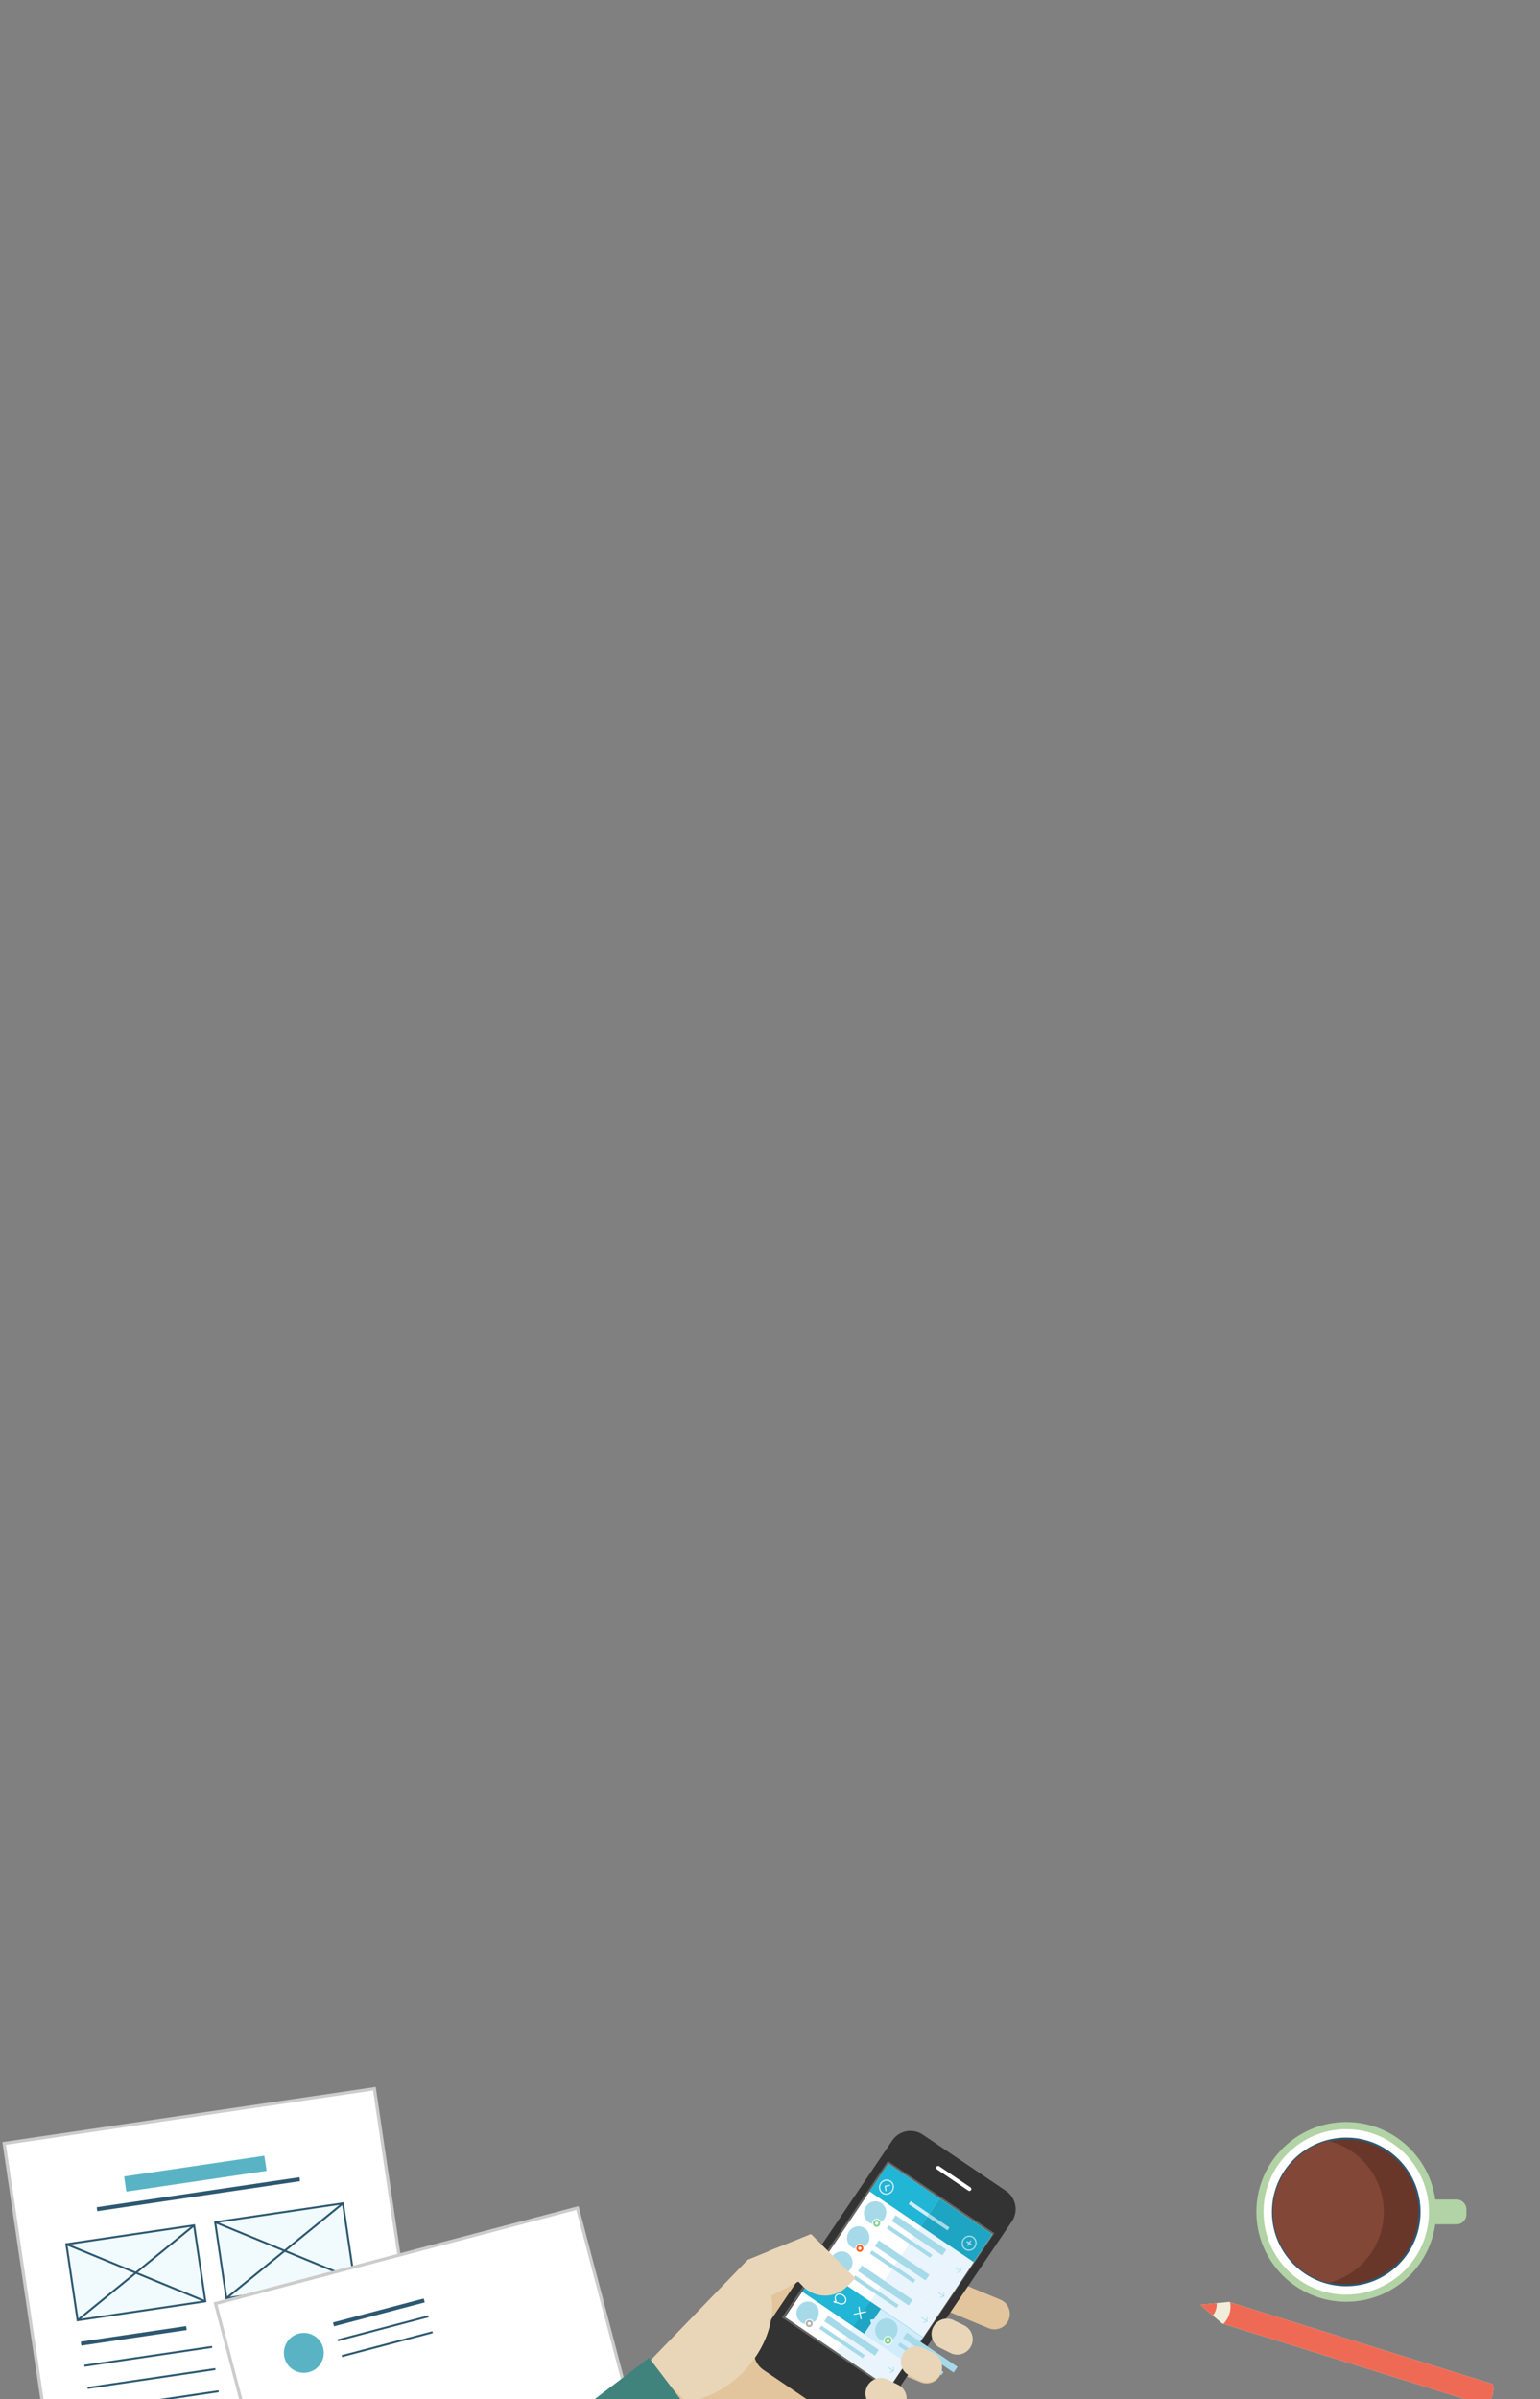 <?xml version="1.0" encoding="utf-8"?>
<svg id="svg3336" width="538.163" height="838.27" viewBox="0 0 538.163 838.27" xmlns="http://www.w3.org/2000/svg">
  <rect x="0" y="0" width="538.163" height="838.27" fill="#808080" stroke="none"/>
  <g transform="matrix(1.25, 0, 0, -1.25, -374, 1106.27)" id="g3344">
    <g transform="translate(300.361,285.868)" id="g3346">
      <path id="path3348" style="fill:#ffffff;fill-opacity:1;fill-rule:nonzero;stroke:none" d="m 0,0 17.034,-115.251 105.769,0 L 103.505,15.301 0,0 Z"/>
    </g>
    <g transform="translate(300.296,286.305)" id="g3350">
      <path id="path3352" style="fill:#cccccc;fill-opacity:1;fill-rule:nonzero;stroke:none" d="m 0,0 -0.437,-0.065 17.089,-115.624 0.893,0 -16.978,114.88 102.631,15.17 19.222,-130.05 0.895,0 -19.307,130.617 -0.065,0.438 L 0,0 Z"/>
    </g>
    <g transform="translate(373.098,282.422)" id="g3354">
      <path id="path3356" style="fill:#59b3c5;fill-opacity:1;fill-rule:nonzero;stroke:none" d="m 0,0 -39.205,-5.795 0.627,-4.232 L 0.626,-4.233 0,0 Z"/>
    </g>
    <g transform="translate(326.395,266.931)" id="g3358">
      <path id="path3360" style="fill:#2c5871;fill-opacity:1;fill-rule:nonzero;stroke:none" d="M 0,0 -0.164,1.104 56.522,9.482 56.686,8.379 0,0 Z"/>
    </g>
    <g transform="translate(329.702,176.894)" id="g3362">
      <path id="path3364" style="fill:#2c5871;fill-opacity:1;fill-rule:nonzero;stroke:none" d="M 0,0 -0.164,1.104 29.285,5.457 29.449,4.354 0,0 Z"/>
    </g>
    <g transform="translate(330.494,171.526)" id="g3366">
      <path id="path3368" style="fill:#2c5871;fill-opacity:1;fill-rule:nonzero;stroke:none" d="M 0,0 0.082,-0.553 35.789,4.724 35.707,5.277 0,0 Z"/>
    </g>
    <g transform="translate(371.299,183.041)" id="g3370">
      <path id="path3372" style="fill:#2c5871;fill-opacity:1;fill-rule:nonzero;stroke:none" d="M 0,0 -0.164,1.104 29.284,5.457 29.448,4.354 0,0 Z"/>
    </g>
    <g transform="translate(372.174,177.12)" id="g3374">
      <path id="path3376" style="fill:#2c5871;fill-opacity:1;fill-rule:nonzero;stroke:none" d="M 0,0 -0.082,0.553 35.624,5.83 35.706,5.277 0,0 Z"/>
    </g>
    <g transform="translate(373.008,171.477)" id="g3378">
      <path id="path3380" style="fill:#2c5871;fill-opacity:1;fill-rule:nonzero;stroke:none" d="M 0,0 0.082,-0.553 35.789,4.723 35.708,5.276 0,0 Z"/>
    </g>
    <g transform="translate(361.219,210.514)" id="g3382">
      <path id="path3384" style="fill:#f1fafc;fill-opacity:1;fill-rule:nonzero;stroke:none" d="m 0,0 -35.706,-5.277 3.142,-21.25 35.705,5.276 L 0,0 Z"/>
    </g>
    <g transform="translate(325.83,205.001)" id="g3386">
      <path id="path3388" style="fill:#2c5871;fill-opacity:1;fill-rule:nonzero;stroke:none" d="M 0,0 3.06,-20.698 38.213,-15.503 35.153,5.196 0,0 Z M 2.589,-21.331 -0.635,0.471 35.624,5.829 38.846,-15.974 38.57,-16.015 2.589,-21.331 Z"/>
    </g>
    <g transform="translate(364.253,189.005)" id="g3390">
      <path id="path3392" style="fill:#2c5871;fill-opacity:1;fill-rule:nonzero;stroke:none" d="m 0,0 -38.847,15.974 0.213,0.515 L 0.213,0.516 0,0 Z"/>
    </g>
    <g transform="translate(361.219,210.514)" id="g3394">
      <path id="path3396" style="fill:#f1fafc;fill-opacity:1;fill-rule:nonzero;stroke:none" d="M 0,0 -32.564,-26.527 0,0 Z"/>
    </g>
    <g transform="translate(328.83,183.769)" id="g3398">
      <path id="path3400" style="fill:#2c5871;fill-opacity:1;fill-rule:nonzero;stroke:none" d="M 0,0 -0.352,0.434 32.213,26.961 32.565,26.527 0,0 Z"/>
    </g>
    <g transform="translate(402.815,216.663)" id="g3402">
      <path id="path3404" style="fill:#f1fafc;fill-opacity:1;fill-rule:nonzero;stroke:none" d="M 0,0 -35.706,-5.278 -32.565,-26.53 3.141,-21.252 0,0 Z"/>
    </g>
    <g transform="translate(367.426,211.149)" id="g3406">
      <path id="path3408" style="fill:#2c5871;fill-opacity:1;fill-rule:nonzero;stroke:none" d="m 0,0 3.06,-20.7 35.154,5.197 -3.06,20.7 L 0,0 Z m 2.589,-21.334 -3.222,21.805 0.276,0.041 35.982,5.318 3.222,-21.804 -0.276,-0.041 -35.982,-5.319 z"/>
    </g>
    <g transform="translate(405.85,195.153)" id="g3410">
      <path id="path3412" style="fill:#2c5871;fill-opacity:1;fill-rule:nonzero;stroke:none" d="m 0,0 -38.847,15.974 0.213,0.515 L 0.213,0.516 0,0 Z"/>
    </g>
    <g transform="translate(402.815,216.663)" id="g3414">
      <path id="path3416" style="fill:#f1fafc;fill-opacity:1;fill-rule:nonzero;stroke:none" d="M 0,0 -32.565,-26.53 0,0 Z"/>
    </g>
    <g transform="translate(370.426,189.916)" id="g3418">
      <path id="path3420" style="fill:#2c5871;fill-opacity:1;fill-rule:nonzero;stroke:none" d="M 0,0 -0.352,0.434 32.213,26.964 32.566,26.53 0,0 Z"/>
    </g>
    <g transform="translate(321.95,229.348)" id="g3422">
      <path id="path3424" style="fill:#2c5871;fill-opacity:1;fill-rule:nonzero;stroke:none" d="M 0,0 -0.164,1.104 29.284,5.457 29.448,4.354 0,0 Z"/>
    </g>
    <g transform="translate(322.824,223.428)" id="g3426">
      <path id="path3428" style="fill:#2c5871;fill-opacity:1;fill-rule:nonzero;stroke:none" d="M 0,0 -0.082,0.553 35.625,5.83 35.707,5.277 0,0 Z"/>
    </g>
    <g transform="translate(323.741,217.231)" id="g3430">
      <path id="path3432" style="fill:#2c5871;fill-opacity:1;fill-rule:nonzero;stroke:none" d="M 0,0 -0.082,0.553 35.624,5.829 35.706,5.276 0,0 Z"/>
    </g>
    <g transform="translate(324.655,211.033)" id="g3434">
      <path id="path3436" style="fill:#2c5871;fill-opacity:1;fill-rule:nonzero;stroke:none" d="M 0,0 -0.082,0.553 35.626,5.83 35.708,5.277 0,0 Z"/>
    </g>
    <g transform="translate(363.547,235.496)" id="g3438">
      <path id="path3440" style="fill:#2c5871;fill-opacity:1;fill-rule:nonzero;stroke:none" d="M 0,0 -0.164,1.104 29.283,5.457 29.447,4.354 0,0 Z"/>
    </g>
    <g transform="translate(364.421,229.576)" id="g3442">
      <path id="path3444" style="fill:#2c5871;fill-opacity:1;fill-rule:nonzero;stroke:none" d="M 0,0 -0.082,0.553 35.623,5.83 35.705,5.277 0,0 Z"/>
    </g>
    <g transform="translate(365.338,223.379)" id="g3446">
      <path id="path3448" style="fill:#2c5871;fill-opacity:1;fill-rule:nonzero;stroke:none" d="M 0,0 -0.082,0.553 35.624,5.83 35.706,5.277 0,0 Z"/>
    </g>
    <g transform="translate(366.254,217.182)" id="g3450">
      <path id="path3452" style="fill:#2c5871;fill-opacity:1;fill-rule:nonzero;stroke:none" d="M 0,0 -0.082,0.553 35.623,5.829 35.705,5.276 0,0 Z"/>
    </g>
    <g transform="translate(353.465,262.97)" id="g3454">
      <path id="path3456" style="fill:#f1fafc;fill-opacity:1;fill-rule:nonzero;stroke:none" d="m 0,0 -35.707,-5.278 3.142,-21.251 35.707,5.276 L 0,0 Z"/>
    </g>
    <g transform="translate(318.075,257.456)" id="g3458">
      <path id="path3460" style="fill:#2c5871;fill-opacity:1;fill-rule:nonzero;stroke:none" d="M 0,0 3.061,-20.699 38.215,-15.504 35.154,5.197 0,0 Z M 2.59,-21.332 -0.635,0.471 35.625,5.83 38.848,-15.975 38.572,-16.016 2.59,-21.332 Z"/>
    </g>
    <g transform="translate(356.5,241.459)" id="g3462">
      <path id="path3464" style="fill:#2c5871;fill-opacity:1;fill-rule:nonzero;stroke:none" d="M 0,0 -38.849,15.975 -38.636,16.49 0.213,0.516 0,0 Z"/>
    </g>
    <g transform="translate(353.465,262.97)" id="g3466">
      <path id="path3468" style="fill:#f1fafc;fill-opacity:1;fill-rule:nonzero;stroke:none" d="M 0,0 -32.565,-26.529 0,0 Z"/>
    </g>
    <g transform="translate(321.076,236.224)" id="g3470">
      <path id="path3472" style="fill:#2c5871;fill-opacity:1;fill-rule:nonzero;stroke:none" d="M 0,0 -0.352,0.434 32.213,26.963 32.564,26.529 0,0 Z"/>
    </g>
    <g transform="translate(395.062,269.118)" id="g3474">
      <path id="path3476" style="fill:#f1fafc;fill-opacity:1;fill-rule:nonzero;stroke:none" d="M 0,0 -35.706,-5.276 -32.564,-26.53 3.142,-21.253 0,0 Z"/>
    </g>
    <g transform="translate(359.672,263.606)" id="g3478">
      <path id="path3480" style="fill:#2c5871;fill-opacity:1;fill-rule:nonzero;stroke:none" d="M 0,0 3.061,-20.702 38.215,-15.506 35.154,5.195 0,0 Z m 2.59,-21.335 -3.223,21.806 0.276,0.041 35.982,5.316 3.223,-21.805 -0.276,-0.041 -35.982,-5.317 z"/>
    </g>
    <g transform="translate(398.097,247.607)" id="g3482">
      <path id="path3484" style="fill:#2c5871;fill-opacity:1;fill-rule:nonzero;stroke:none" d="m 0,0 -38.848,15.977 0.213,0.515 L 0.213,0.516 0,0 Z"/>
    </g>
    <g transform="translate(395.062,269.118)" id="g3486">
      <path id="path3488" style="fill:#f1fafc;fill-opacity:1;fill-rule:nonzero;stroke:none" d="M 0,0 -32.564,-26.53 0,0 Z"/>
    </g>
    <g transform="translate(362.674,242.371)" id="g3490">
      <path id="path3492" style="fill:#2c5871;fill-opacity:1;fill-rule:nonzero;stroke:none" d="M 0,0 -0.353,0.434 32.211,26.964 32.564,26.53 0,0 Z"/>
    </g>
    <g id="g3610">
      <g id="g3670" transform="translate(709.159,265.998)">
        <path d="m 0,0 c 0,-1.516 -1.229,-2.744 -2.744,-2.744 l -6.449,0 c -1.516,0 -2.745,1.228 -2.745,2.744 l 0,1.443 c 0,1.516 1.229,2.744 2.745,2.744 l 6.449,0 C -1.229,4.187 0,2.959 0,1.443 L 0,0 Z" style="fill:#b2d3a5;fill-opacity:1;fill-rule:nonzero;stroke:none" id="path3672"/>
      </g>
      <g id="g3674" transform="translate(700.687,266.72)">
        <path d="M 0,0 C 0,-13.876 -11.249,-25.125 -25.125,-25.125 -39,-25.125 -50.25,-13.876 -50.25,0 -50.25,13.876 -39,25.126 -25.125,25.126 -11.249,25.126 0,13.876 0,0" style="fill:#b2d3a5;fill-opacity:1;fill-rule:nonzero;stroke:none" id="path3676"/>
      </g>
      <g id="g3678" transform="translate(698.687,266.72)">
        <path d="m 0,0 c 0,-12.771 -10.354,-23.125 -23.125,-23.125 -12.771,0 -23.125,10.354 -23.125,23.125 0,12.772 10.354,23.126 23.125,23.126 C -10.354,23.126 0,12.772 0,0" style="fill:#ffffff;fill-opacity:1;fill-rule:nonzero;stroke:none" id="path3680"/>
      </g>
      <g id="g3682" transform="translate(696.067,266.72)">
        <path d="m 0,0 c 0,-11.323 -9.181,-20.505 -20.505,-20.505 -11.324,0 -20.505,9.182 -20.505,20.505 0,11.324 9.181,20.505 20.505,20.505 C -9.181,20.505 0,11.324 0,0" style="fill:#683729;fill-opacity:1;fill-rule:nonzero;stroke:none" id="path3684"/>
      </g>
      <g id="g3686" transform="translate(675.562,286.945)">
        <path d="m 0,0 c -11.152,0 -20.226,-9.073 -20.226,-20.226 0,-11.152 9.074,-20.225 20.226,-20.225 11.152,0 20.226,9.073 20.226,20.225 C 20.226,-9.073 11.152,0 0,0 m 0,-41.01 c -11.46,0 -20.784,9.324 -20.784,20.784 0,11.46 9.324,20.785 20.784,20.785 11.46,0 20.784,-9.325 20.784,-20.785 C 20.784,-31.686 11.46,-41.01 0,-41.01" style="fill:#2c5871;fill-opacity:1;fill-rule:nonzero;stroke:none" id="path3688"/>
      </g>
      <g id="g3690" transform="translate(670.556,286.584)">
        <path d="m 0,0 c -8.898,-2.238 -15.499,-10.271 -15.499,-19.864 0,-9.593 6.601,-17.626 15.499,-19.865 8.9,2.239 15.498,10.272 15.498,19.865 C 15.498,-10.271 8.9,-2.238 0,0" style="fill:#824737;fill-opacity:1;fill-rule:nonzero;stroke:none" id="path3692"/>
      </g>
      <g id="g3834" transform="translate(498.381,124.718)">
        <path d="M 0,0 -101.168,-26.696 -138.924,116.383 -37.756,143.079 0,0 Z" style="fill:#ffffff;fill-opacity:1;fill-rule:nonzero;stroke:none" id="path3836"/>
      </g>
      <g id="g3838" transform="translate(359.997,240.786)">
        <path d="M 0,0 37.53,-142.225 137.844,-115.754 100.313,26.471 0,0 Z m 36.901,-143.305 -0.112,0.428 -37.869,143.506 0.428,0.112 101.594,26.81 0.113,-0.428 37.869,-143.506 -0.428,-0.112 -101.595,-26.81 z" style="fill:#cccccc;fill-opacity:1;fill-rule:nonzero;stroke:none" id="path3840"/>
      </g>
      <g id="g3842" transform="translate(392.573,234.735)">
        <path d="M 0,0 -0.285,1.08 25.079,7.774 25.364,6.694 0,0 Z" style="fill:#2c5871;fill-opacity:1;fill-rule:nonzero;stroke:none" id="path3844"/>
      </g>
      <g id="g3846" transform="translate(393.673,230.567)">
        <path d="M 0,0 -0.143,0.539 25.223,7.232 25.365,6.693 0,0 Z" style="fill:#2c5871;fill-opacity:1;fill-rule:nonzero;stroke:none" id="path3848"/>
      </g>
      <g id="g3850" transform="translate(394.844,226.13)">
        <path d="M 0,0 -0.143,0.539 25.223,7.232 25.365,6.693 0,0 Z" style="fill:#2c5871;fill-opacity:1;fill-rule:nonzero;stroke:none" id="path3852"/>
      </g>
      <g id="g3854" transform="translate(385.434,193.978)">
        <path d="M 0,0 -0.285,1.08 35.334,10.479 35.619,9.398 0,0 Z" style="fill:#2c5871;fill-opacity:1;fill-rule:nonzero;stroke:none" id="path3856"/>
      </g>
      <g id="g3858" transform="translate(386.96,188.191)">
        <path d="M 0,0 -0.143,0.539 75.414,20.477 75.557,19.937 0,0 Z" style="fill:#2c5871;fill-opacity:1;fill-rule:nonzero;stroke:none" id="path3860"/>
      </g>
      <g id="g3862" transform="translate(388.559,182.134)">
        <path d="M 0,0 -0.143,0.539 75.414,20.477 75.557,19.938 0,0 Z" style="fill:#2c5871;fill-opacity:1;fill-rule:nonzero;stroke:none" id="path3864"/>
      </g>
      <g id="g3866" transform="translate(390.157,176.077)">
        <path d="M 0,0 -0.143,0.539 75.414,20.477 75.557,19.937 0,0 Z" style="fill:#2c5871;fill-opacity:1;fill-rule:nonzero;stroke:none" id="path3868"/>
      </g>
      <g id="g3870" transform="translate(391.755,170.019)">
        <path d="M 0,0 -0.142,0.539 75.414,20.477 75.557,19.937 0,0 Z" style="fill:#2c5871;fill-opacity:1;fill-rule:nonzero;stroke:none" id="path3872"/>
      </g>
      <g id="g3874" transform="translate(393.354,163.963)">
        <path d="M 0,0 -0.143,0.539 75.414,20.477 75.557,19.938 0,0 Z" style="fill:#2c5871;fill-opacity:1;fill-rule:nonzero;stroke:none" id="path3876"/>
      </g>
      <g id="g3878" transform="translate(394.952,157.905)">
        <path d="M 0,0 -0.143,0.539 75.414,20.477 75.557,19.938 0,0 Z" style="fill:#2c5871;fill-opacity:1;fill-rule:nonzero;stroke:none" id="path3880"/>
      </g>
      <g id="g3882" transform="translate(396.551,151.849)">
        <path d="M 0,0 -0.143,0.539 75.413,20.477 75.556,19.937 0,0 Z" style="fill:#2c5871;fill-opacity:1;fill-rule:nonzero;stroke:none" id="path3884"/>
      </g>
      <g id="g3886" transform="translate(389.537,228.739)">
        <path d="m 0,0 c 0.787,-2.98 -0.992,-6.034 -3.972,-6.82 -2.981,-0.787 -6.035,0.992 -6.821,3.971 -0.787,2.981 0.992,6.035 3.973,6.823 C -3.84,4.76 -0.786,2.98 0,0" style="fill:#59b3c5;fill-opacity:1;fill-rule:nonzero;stroke:none" id="path3888"/>
      </g>
      <g id="g5070" transform="translate(716.614,218.552)">
        <path d="m 0,0 c 0.187,-1.098 0.106,-2.208 -0.216,-3.241 -0.321,-1.032 -0.885,-1.992 -1.662,-2.79 -3.794,1.182 -73.865,23.01 -73.865,23.01 l -6.168,5.227 8.047,0.802 C -73.864,23.008 -3.793,1.182 0,0" style="fill:#f0edda;fill-opacity:1;fill-rule:nonzero;stroke:none" id="path5072"/>
      </g>
      <g id="g5074" transform="translate(642.749,241.56)">
        <path d="m 0,0 c 0.147,-0.046 0.277,-0.085 0.36,-0.111 0.188,-1.098 0.108,-2.207 -0.216,-3.242 -0.321,-1.032 -0.885,-1.992 -1.662,-2.79 5.316,-1.654 69.867,-21.763 73.505,-22.896 0.778,0.798 1.341,1.758 1.662,2.79 0.323,1.033 0.403,2.144 0.216,3.241 C 70.072,-21.826 0.001,0 0.001,0 L 0,0 Z" style="fill:#ef6a54;fill-opacity:1;fill-rule:nonzero;stroke:none" id="path5076"/>
      </g>
      <g id="g5078" transform="translate(639.249,241.266)">
        <path d="M 0,0 C 0.218,-1.273 -0.191,-2.58 -1.093,-3.507 L 0,0 Z" style="fill:#f0edda;fill-opacity:1;fill-rule:nonzero;stroke:none" id="path5080"/>
      </g>
      <g id="g5082" transform="translate(638.264,237.739)">
        <path d="m 0,0 c 0.681,0.88 1.089,1.944 1.089,3.098 0,0.131 -0.032,0.252 -0.042,0.379 L -3.56,3.018 0,0 Z" style="fill:#ef6a54;fill-opacity:1;fill-rule:nonzero;stroke:none" id="path5084"/>
      </g>
      <g id="g5118" transform="translate(526.633,247.526)">
        <path d="m 0,0 -19.361,-0.32 c -6.58,-0.111 -11.826,-5.535 -11.716,-12.113 l 0.009,-0.5 -17.76,-18.363 23.017,-22.265 9.762,10.097 16.766,0.276 c 6.58,0.108 11.827,5.533 11.716,12.112 l -0.322,19.362 C 12,-5.137 6.576,0.11 0,0" style="fill:#e2c59c;fill-opacity:1;fill-rule:nonzero;stroke:none" id="path5120"/>
      </g>
      <g id="g5122" transform="translate(552.385,211.724)">
        <path d="M 0,0 C -0.916,-2.197 -3.438,-3.24 -5.636,-2.33 L -34.961,9.83 c -2.198,0.912 -3.245,3.436 -2.333,5.635 0.913,2.197 3.437,3.243 5.636,2.33 L -2.334,5.635 C -0.134,4.723 0.91,2.201 0,0" style="fill:#e2c59c;fill-opacity:1;fill-rule:nonzero;stroke:none" id="path5124"/>
      </g>
      <g id="g5126" transform="translate(562.226,221.415)">
        <path d="M 0,0 C -0.911,-2.199 -3.434,-3.244 -5.634,-2.332 L -34.96,9.829 c -2.197,0.909 -3.241,3.437 -2.332,5.634 0.912,2.2 3.437,3.245 5.635,2.332 L -2.333,5.634 C -0.133,4.723 0.911,2.198 0,0" style="fill:#e2c59c;fill-opacity:1;fill-rule:nonzero;stroke:none" id="path5128"/>
      </g>
      <g id="g5130" transform="translate(581.193,236.556)">
        <path d="M 0,0 C -0.909,-2.197 -3.435,-3.243 -5.633,-2.33 L -34.959,9.83 c -2.198,0.91 -3.244,3.438 -2.33,5.634 0.91,2.201 3.435,3.245 5.635,2.332 L -2.33,5.636 C -0.131,4.725 0.913,2.2 0,0" style="fill:#e2c59c;fill-opacity:1;fill-rule:nonzero;stroke:none" id="path5132"/>
      </g>
      <g id="g5134" transform="translate(580.428,272.596)">
        <path d="m 0,0 -23.245,15.723 c -2.813,1.904 -6.643,1.165 -8.544,-1.646 l -37.617,-55.605 c -1.904,-2.814 -1.163,-6.641 1.649,-8.545 l 23.244,-15.725 c 2.813,-1.904 6.639,-1.163 8.542,1.652 L 1.647,-8.542 C 3.548,-5.731 2.812,-1.906 0,0" style="fill:#333333;fill-opacity:1;fill-rule:nonzero;stroke:none" id="path5136"/>
      </g>
      <g id="g5138" transform="translate(561.759,279.49)">
        <path d="M 0,0 8.764,-5.927 C 9.01,-6.095 9.076,-6.433 8.91,-6.678 8.741,-6.927 8.403,-6.99 8.159,-6.825 l -8.764,5.929 c -0.245,0.166 -0.308,0.5 -0.139,0.749 C -0.578,0.098 -0.243,0.165 0,0" style="fill:#ffffff;fill-opacity:1;fill-rule:nonzero;stroke:none" id="path5140"/>
      </g>
      <g id="g5142" transform="translate(547.414,280.932)">
        <path d="m 0,0 -0.28,-0.414 -29.028,-42.907 -0.28,-0.414 0.414,-0.281 28.963,-19.593 0.414,-0.281 0.28,0.414 29.029,42.907 0.28,0.414 -0.414,0.28 L 0.414,-0.28 0,0 Z M 0.134,-0.694 29.098,-20.289 0.069,-63.195 -28.893,-43.602 0.134,-0.694 Z" style="fill:#666666;fill-opacity:1;fill-rule:nonzero;stroke:none" id="path5144"/>
      </g>
      <g id="g5146" transform="translate(547.768,217.594)">
        <path d="M 0,0 -29.046,19.706 -0.21,62.58 28.833,42.873 0,0 Z" style="fill:#84d393;fill-opacity:1;fill-rule:nonzero;stroke:none" id="path5148"/>
      </g>
      <g id="g5150" transform="translate(547.768,217.594)">
        <path d="M 0,0 -29.046,19.706 -0.21,62.58 28.833,42.873 0,0 Z" style="fill:#ffffff;fill-opacity:1;fill-rule:nonzero;stroke:none" id="path5152"/>
      </g>
      <g id="g5154" transform="translate(571.385,252.711)">
        <path d="m 0,0 -29.044,19.706 5.217,7.757 L 5.216,7.756 0,0 Z" style="fill:#b1d9a8;fill-opacity:1;fill-rule:nonzero;stroke:none" id="path5156"/>
      </g>
      <g id="g5158" transform="translate(571.385,252.711)">
        <path d="m 0,0 -29.044,19.706 5.217,7.757 L 5.216,7.756 0,0 Z" style="fill:#21b5d6;fill-opacity:1;fill-rule:nonzero;stroke:none" id="path5160"/>
      </g>
      <g id="g5162" transform="translate(564.08,261.547)">
        <path d="M 0,0 -10.85,7.362 -10.298,8.188 0.555,0.824 0,0 Z" style="fill:#d1ecfb;fill-opacity:1;fill-rule:nonzero;stroke:none" id="path5164"/>
      </g>
      <g id="g5166" transform="translate(576.601,260.467)">
        <path d="M 0,0 -14.729,9.993 -43.563,-32.88 -28.833,-42.873 0,0 Z" style="fill:#e9f4fc;fill-opacity:1;fill-rule:nonzero;stroke:none" id="path5168"/>
      </g>
      <g id="g5170" transform="translate(566.67,245.698)">
        <path d="m 0,0 -29.046,19.707 4.701,6.991 L 4.702,6.99 0,0 Z" style="fill:#ffffff;fill-opacity:1;fill-rule:nonzero;stroke:none" id="path5172"/>
      </g>
      <g id="g5174" transform="translate(551.941,255.69)">
        <path d="m 0,0 14.729,-9.992 4.703,6.99 L 4.701,6.993 0,0 Z" style="fill:#e9f4fc;fill-opacity:1;fill-rule:nonzero;stroke:none" id="path5176"/>
      </g>
      <g id="g5178" transform="translate(556.655,262.706)">
        <path d="M 0,0 14.729,-9.995 19.945,-2.239 5.217,7.754 0,0 Z" style="fill:#1ea5c3;fill-opacity:1;fill-rule:nonzero;stroke:none" id="path5180"/>
      </g>
      <g id="g5182" transform="translate(558.448,265.368)">
        <path d="M 0,0 5.632,-3.821 6.187,-2.997 0.555,0.826 0,0 Z" style="fill:#a6dae9;fill-opacity:1;fill-rule:nonzero;stroke:none" id="path5184"/>
      </g>
      <g id="g5186" transform="translate(562.661,254.571)">
        <path d="m 0,0 -14.16,9.607 1.078,1.602 L 1.077,1.602 0,0 Z" style="fill:#a6dae9;fill-opacity:1;fill-rule:nonzero;stroke:none" id="path5188"/>
      </g>
      <g id="g5190" transform="translate(559.256,253.859)">
        <path d="M 0,0 -12.149,8.243 -11.562,9.12 0.589,0.875 0,0 Z" style="fill:#a6dae9;fill-opacity:1;fill-rule:nonzero;stroke:none" id="path5192"/>
      </g>
      <g id="g5194" transform="translate(546.408,264.772)">
        <path d="M 0,0 C -0.992,-1.47 -2.942,-1.885 -4.358,-0.926 -5.774,0.035 -6.119,2.01 -5.13,3.48 -4.14,4.954 -2.188,5.37 -0.772,4.408 0.644,3.448 0.987,1.473 0,0" style="fill:#a6dae9;fill-opacity:1;fill-rule:nonzero;stroke:none" id="path5196"/>
      </g>
      <g id="g5198" transform="translate(545.323,262.845)">
        <path d="m 0,0 c -0.396,-0.588 -1.176,-0.755 -1.744,-0.371 -0.567,0.385 -0.701,1.175 -0.307,1.765 0.396,0.585 1.177,0.752 1.742,0.37 C 0.258,1.378 0.395,0.588 0,0" style="fill:#ffffff;fill-opacity:1;fill-rule:nonzero;stroke:none" id="path5200"/>
      </g>
      <g id="g5202" transform="translate(545.103,262.995)">
        <path d="m 0,0 c -0.309,-0.465 -0.922,-0.594 -1.368,-0.292 -0.445,0.304 -0.554,0.921 -0.242,1.386 0.311,0.461 0.923,0.593 1.37,0.29 C 0.204,1.081 0.312,0.462 0,0" style="fill:#84d393;fill-opacity:1;fill-rule:nonzero;stroke:none" id="path5204"/>
      </g>
      <g id="g5206" transform="translate(544.662,263.293)">
        <path d="m 0,0 c -0.14,-0.211 -0.419,-0.271 -0.621,-0.133 -0.204,0.138 -0.251,0.419 -0.111,0.63 0.142,0.208 0.422,0.27 0.623,0.132 C 0.095,0.49 0.143,0.21 0,0" style="fill:#ffffff;fill-opacity:1;fill-rule:nonzero;stroke:none" id="path5208"/>
      </g>
      <g id="g5210" transform="translate(561.952,238.688)">
        <path d="M 0,0 -29.042,19.705 -24.341,26.7 4.705,6.992 0,0 Z" style="fill:#ffffff;fill-opacity:1;fill-rule:nonzero;stroke:none" id="path5212"/>
      </g>
      <g id="g5214" transform="translate(547.224,248.68)">
        <path d="M 0,0 14.729,-9.992 19.434,-3 4.705,6.993 0,0 Z" style="fill:#e9f4fc;fill-opacity:1;fill-rule:nonzero;stroke:none" id="path5216"/>
      </g>
      <g id="g5218" transform="translate(557.947,247.561)">
        <path d="m 0,0 -14.158,9.607 1.076,1.601 L 1.075,1.601 0,0 Z" style="fill:#a6dae9;fill-opacity:1;fill-rule:nonzero;stroke:none" id="path5220"/>
      </g>
      <g id="g5222" transform="translate(554.54,246.849)">
        <path d="M 0,0 -12.148,8.242 -11.559,9.118 0.589,0.877 0,0 Z" style="fill:#a6dae9;fill-opacity:1;fill-rule:nonzero;stroke:none" id="path5224"/>
      </g>
      <g id="g5226" transform="translate(541.692,257.763)">
        <path d="m 0,0 c -0.991,-1.473 -2.941,-1.889 -4.359,-0.926 -1.414,0.959 -1.76,2.934 -0.768,4.405 0.99,1.474 2.94,1.888 4.355,0.927 C 0.645,3.445 0.99,1.473 0,0" style="fill:#a6dae9;fill-opacity:1;fill-rule:nonzero;stroke:none" id="path5228"/>
      </g>
      <g id="g5230" transform="translate(540.608,255.835)">
        <path d="M 0,0 C -0.395,-0.59 -1.178,-0.755 -1.743,-0.371 -2.309,0.014 -2.448,0.803 -2.05,1.392 -1.656,1.98 -0.874,2.147 -0.308,1.764 0.26,1.378 0.397,0.588 0,0" style="fill:#ffffff;fill-opacity:1;fill-rule:nonzero;stroke:none" id="path5232"/>
      </g>
      <g id="g5234" transform="translate(540.39,255.983)">
        <path d="m 0,0 c -0.311,-0.463 -0.924,-0.594 -1.371,-0.291 -0.444,0.302 -0.553,0.923 -0.24,1.385 0.309,0.465 0.923,0.595 1.368,0.294 C 0.203,1.083 0.31,0.463 0,0" style="fill:#fd6120;fill-opacity:1;fill-rule:nonzero;stroke:none" id="path5236"/>
      </g>
      <g id="g5238" transform="translate(539.949,256.282)">
        <path d="M 0,0 C -0.144,-0.211 -0.42,-0.268 -0.622,-0.132 -0.826,0.005 -0.875,0.287 -0.733,0.497 -0.591,0.708 -0.314,0.768 -0.11,0.629 0.092,0.492 0.142,0.209 0,0" style="fill:#ffffff;fill-opacity:1;fill-rule:nonzero;stroke:none" id="path5240"/>
      </g>
      <g id="g5242" transform="translate(557.239,231.677)">
        <path d="m 0,0 -29.044,19.707 4.702,6.992 L 4.703,6.993 0,0 Z" style="fill:#ffffff;fill-opacity:1;fill-rule:nonzero;stroke:none" id="path5244"/>
      </g>
      <g id="g5246" transform="translate(542.511,241.671)">
        <path d="M 0,0 14.729,-9.994 19.432,-3.001 4.702,6.993 0,0 Z" style="fill:#e9f4fc;fill-opacity:1;fill-rule:nonzero;stroke:none" id="path5248"/>
      </g>
      <g id="g5250" transform="translate(553.232,240.552)">
        <path d="m 0,0 -14.158,9.606 1.076,1.601 L 1.076,1.6 0,0 Z" style="fill:#a6dae9;fill-opacity:1;fill-rule:nonzero;stroke:none" id="path5252"/>
      </g>
      <g id="g5254" transform="translate(549.826,239.838)">
        <path d="M 0,0 -12.15,8.245 -11.56,9.12 0.589,0.878 0,0 Z" style="fill:#a6dae9;fill-opacity:1;fill-rule:nonzero;stroke:none" id="path5256"/>
      </g>
      <g id="g5258" transform="translate(536.978,250.753)">
        <path d="m 0,0 c -0.989,-1.474 -2.942,-1.889 -4.357,-0.928 -1.416,0.961 -1.763,2.933 -0.771,4.408 0.99,1.473 2.94,1.887 4.355,0.926 C 0.645,3.445 0.99,1.472 0,0" style="fill:#a6dae9;fill-opacity:1;fill-rule:nonzero;stroke:none" id="path5260"/>
      </g>
      <g id="g5262" transform="translate(535.895,248.824)">
        <path d="M 0,0 C -0.396,-0.587 -1.177,-0.754 -1.745,-0.368 -2.31,0.015 -2.448,0.804 -2.052,1.393 -1.654,1.982 -0.875,2.145 -0.31,1.764 0.258,1.378 0.397,0.589 0,0" style="fill:#ffffff;fill-opacity:1;fill-rule:nonzero;stroke:none" id="path5264"/>
      </g>
      <g id="g5266" transform="translate(535.675,248.976)">
        <path d="M 0,0 C -0.312,-0.463 -0.924,-0.596 -1.371,-0.293 -1.815,0.009 -1.923,0.629 -1.612,1.093 -1.303,1.555 -0.69,1.686 -0.243,1.384 0.202,1.08 0.312,0.46 0,0" style="fill:#b3b3b3;fill-opacity:1;fill-rule:nonzero;stroke:none" id="path5268"/>
      </g>
      <g id="g5270" transform="translate(535.233,249.272)">
        <path d="m 0,0 c -0.141,-0.209 -0.418,-0.269 -0.621,-0.131 -0.202,0.137 -0.252,0.418 -0.11,0.629 0.141,0.21 0.42,0.269 0.623,0.132 C 0.092,0.494 0.142,0.211 0,0" style="fill:#ffffff;fill-opacity:1;fill-rule:nonzero;stroke:none" id="path5272"/>
      </g>
      <g id="g5274" transform="translate(552.524,224.666)">
        <path d="m 0,0 -29.045,19.708 4.704,6.994 L 4.704,6.992 0,0 Z" style="fill:#21b5d6;fill-opacity:1;fill-rule:nonzero;stroke:none" id="path5276"/>
      </g>
      <g id="g5278" transform="translate(537.795,234.66)">
        <path d="M 0,0 14.728,-9.994 19.433,-3.002 4.703,6.992 0,0 Z" style="fill:#1ea5c3;fill-opacity:1;fill-rule:nonzero;stroke:none" id="path5280"/>
      </g>
      <g id="g5282" transform="translate(552.516,224.654)">
        <path d="M 0,0 -11.753,7.976 -7.052,14.968 4.702,6.991 0,0 Z" style="fill:#d1ecfb;fill-opacity:1;fill-rule:nonzero;stroke:none" id="path5284"/>
      </g>
      <g id="g5286" transform="translate(547.811,217.655)">
        <path d="m 0,0 -29.046,19.709 4.705,6.992 L 4.702,6.994 0,0 Z" style="fill:#ffffff;fill-opacity:1;fill-rule:nonzero;stroke:none" id="path5288"/>
      </g>
      <g id="g5290" transform="translate(533.081,227.648)">
        <path d="M 0,0 14.729,-9.993 19.432,-2.999 4.702,6.995 0,0 Z" style="fill:#e9f4fc;fill-opacity:1;fill-rule:nonzero;stroke:none" id="path5292"/>
      </g>
      <g id="g5294" transform="translate(543.804,226.532)">
        <path d="m 0,0 -14.16,9.607 1.077,1.601 L 1.077,1.599 0,0 Z" style="fill:#a6dae9;fill-opacity:1;fill-rule:nonzero;stroke:none" id="path5296"/>
      </g>
      <g id="g5298" transform="translate(540.398,225.819)">
        <path d="M 0,0 -12.15,8.243 -11.56,9.117 0.59,0.874 0,0 Z" style="fill:#a6dae9;fill-opacity:1;fill-rule:nonzero;stroke:none" id="path5300"/>
      </g>
      <g id="g5302" transform="translate(527.546,236.732)">
        <path d="M 0,0 C -0.988,-1.474 -2.941,-1.887 -4.354,-0.928 -5.77,0.034 -6.117,2.007 -5.126,3.479 -4.137,4.953 -2.185,5.368 -0.768,4.407 0.647,3.446 0.994,1.472 0,0" style="fill:#a6dae9;fill-opacity:1;fill-rule:nonzero;stroke:none" id="path5304"/>
      </g>
      <g id="g5306" transform="translate(526.464,234.805)">
        <path d="m 0,0 c -0.395,-0.589 -1.176,-0.756 -1.744,-0.371 -0.564,0.383 -0.703,1.173 -0.307,1.764 0.398,0.586 1.177,0.752 1.742,0.368 C 0.259,1.378 0.398,0.587 0,0" style="fill:#ffffff;fill-opacity:1;fill-rule:nonzero;stroke:none" id="path5308"/>
      </g>
      <g id="g5310" transform="translate(526.245,234.954)">
        <path d="m 0,0 c -0.312,-0.463 -0.926,-0.595 -1.37,-0.292 -0.445,0.303 -0.553,0.921 -0.24,1.385 0.311,0.462 0.923,0.593 1.367,0.293 C 0.203,1.084 0.312,0.462 0,0" style="fill:#b3b3b3;fill-opacity:1;fill-rule:nonzero;stroke:none" id="path5312"/>
      </g>
      <g id="g5314" transform="translate(525.806,235.252)">
        <path d="m 0,0 c -0.143,-0.21 -0.421,-0.271 -0.623,-0.132 -0.203,0.138 -0.252,0.418 -0.111,0.63 0.141,0.209 0.419,0.268 0.623,0.131 C 0.091,0.492 0.141,0.212 0,0" style="fill:#ffffff;fill-opacity:1;fill-rule:nonzero;stroke:none" id="path5316"/>
      </g>
      <g id="g5318" transform="translate(569.629,257.22)">
        <path d="M 0,0 C -0.082,0.056 -0.101,0.167 -0.044,0.253 L 0.761,1.448 C 0.816,1.532 0.93,1.556 1.011,1.503 1.091,1.446 1.112,1.333 1.053,1.25 L 0.249,0.053 C 0.192,-0.031 0.081,-0.055 0,0" style="fill:#a6dae9;fill-opacity:1;fill-rule:nonzero;stroke:none" id="path5320"/>
      </g>
      <g id="g5322" transform="translate(570.608,257.427)">
        <path d="m 0,0 -1.154,0.782 c -0.08,0.057 -0.098,0.167 -0.041,0.251 0.054,0.084 0.168,0.109 0.248,0.053 L 0.204,0.305 C 0.284,0.25 0.305,0.139 0.247,0.055 0.191,-0.029 0.078,-0.055 0,0" style="fill:#a6dae9;fill-opacity:1;fill-rule:nonzero;stroke:none" id="path5324"/>
      </g>
      <g id="g5326" transform="translate(571.133,259.458)">
        <path d="M 0,0 C -0.381,0.257 -0.844,0.348 -1.304,0.25 -2.251,0.049 -2.885,-0.896 -2.718,-1.853 -2.636,-2.316 -2.382,-2.715 -2,-2.976 -1.617,-3.233 -1.152,-3.322 -0.695,-3.227 0.253,-3.023 0.886,-2.08 0.72,-1.121 0.639,-0.657 0.383,-0.26 0,0 m -2.203,-3.278 c -0.461,0.313 -0.767,0.793 -0.865,1.35 -0.201,1.154 0.562,2.291 1.703,2.532 0.553,0.119 1.111,0.011 1.57,-0.299 0.463,-0.314 0.769,-0.793 0.866,-1.354 0.201,-1.153 -0.564,-2.288 -1.703,-2.531 -0.554,-0.117 -1.112,-0.011 -1.571,0.302" style="fill:#a6dae9;fill-opacity:1;fill-rule:nonzero;stroke:none" id="path5328"/>
      </g>
      <g id="g5330" transform="translate(548.026,275.136)">
        <path d="m 0,0 c -0.383,0.26 -0.845,0.349 -1.304,0.251 -0.948,-0.202 -1.581,-1.145 -1.415,-2.102 0.083,-0.464 0.336,-0.864 0.719,-1.122 0.382,-0.259 0.846,-0.349 1.305,-0.251 0.455,0.1 0.856,0.371 1.126,0.768 0.266,0.396 0.368,0.872 0.288,1.335 C 0.636,-0.656 0.381,-0.258 0,0 m -2.204,-3.278 -10e-4,0.002 c -0.459,0.309 -0.768,0.792 -0.864,1.35 -0.202,1.155 0.561,2.291 1.704,2.533 0.551,0.119 1.11,0.011 1.569,-0.301 0.46,-0.313 0.767,-0.791 0.866,-1.351 0.096,-0.559 -0.025,-1.131 -0.35,-1.608 -0.32,-0.481 -0.801,-0.81 -1.355,-0.925 -0.552,-0.116 -1.11,-0.01 -1.569,0.3" style="fill:#d1ecfb;fill-opacity:1;fill-rule:nonzero;stroke:none" id="path5332"/>
      </g>
      <g id="g5334" transform="translate(546.784,272.522)">
        <path d="M 0,0 C -0.039,0.024 -0.066,0.064 -0.074,0.114 L -0.287,1.33 c -0.008,0.049 0.002,0.098 0.029,0.139 0.028,0.039 0.069,0.068 0.113,0.077 L 1.061,1.802 C 1.158,1.821 1.25,1.761 1.267,1.662 1.282,1.562 1.22,1.466 1.122,1.445 L 0.096,1.227 0.277,0.19 C 0.293,0.092 0.229,-0.005 0.133,-0.025 0.084,-0.036 0.036,-0.025 0,0" style="fill:#d1ecfb;fill-opacity:1;fill-rule:nonzero;stroke:none" id="path5336"/>
      </g>
    </g>
    <g id="g5338">
      <g clip-path="url(#clipPath5342)" id="g5340">
        <g transform="translate(565.807,221.81)" id="g5346">
          <path id="path5348" style="fill:#a6dae9;fill-opacity:1;fill-rule:nonzero;stroke:none" d="m 0,0 -14.159,9.607 1.077,1.601 L 1.079,1.602 0,0 Z"/>
        </g>
        <g transform="translate(562.399,221.098)" id="g5350">
          <path id="path5352" style="fill:#a6dae9;fill-opacity:1;fill-rule:nonzero;stroke:none" d="M 0,0 -12.148,8.244 -11.559,9.119 0.59,0.875 0,0 Z"/>
        </g>
        <g transform="translate(549.551,232.011)" id="g5354">
          <path id="path5356" style="fill:#a6dae9;fill-opacity:1;fill-rule:nonzero;stroke:none" d="m 0,0 c -0.99,-1.473 -2.941,-1.887 -4.356,-0.927 -1.416,0.961 -1.76,2.932 -0.771,4.409 0.991,1.471 2.942,1.885 4.356,0.924 C 0.646,3.446 0.991,1.474 0,0"/>
        </g>
        <g transform="translate(548.469,230.083)" id="g5358">
          <path id="path5360" style="fill:#ffffff;fill-opacity:1;fill-rule:nonzero;stroke:none" d="m 0,0 c -0.396,-0.588 -1.174,-0.756 -1.743,-0.37 -0.568,0.384 -0.705,1.174 -0.309,1.763 0.396,0.589 1.176,0.755 1.745,0.371 C 0.259,1.377 0.396,0.59 0,0"/>
        </g>
        <g transform="translate(548.247,230.232)" id="g5362">
          <path id="path5364" style="fill:#84d393;fill-opacity:1;fill-rule:nonzero;stroke:none" d="M 0,0 C -0.309,-0.463 -0.922,-0.594 -1.368,-0.292 -1.814,0.011 -1.923,0.63 -1.61,1.094 -1.299,1.558 -0.685,1.687 -0.239,1.385 0.206,1.083 0.313,0.464 0,0"/>
        </g>
        <g transform="translate(547.809,230.531)" id="g5366">
          <path id="path5368" style="fill:#ffffff;fill-opacity:1;fill-rule:nonzero;stroke:none" d="m 0,0 c -0.142,-0.209 -0.419,-0.271 -0.62,-0.133 -0.205,0.137 -0.254,0.419 -0.111,0.63 0.14,0.209 0.418,0.27 0.623,0.132 C 0.093,0.491 0.144,0.211 0,0"/>
        </g>
      </g>
    </g>
    <g id="g5370">
      <g clip-path="url(#clipPath5374)" id="g5372">
        <g transform="translate(527.511,244.81)" id="g5378">
          <path id="path5380" style="fill:#ffffff;fill-opacity:1;fill-rule:nonzero;stroke:none" d="m 0,0 c -0.034,0.023 -0.057,0.061 -0.062,0.104 l -0.217,1.449 c -0.012,0.082 0.045,0.162 0.127,0.177 0.08,0.015 0.16,-0.039 0.172,-0.123 L 0.212,0.328 3.395,1.343 C 3.477,1.365 3.561,1.322 3.581,1.242 3.604,1.16 3.556,1.076 3.477,1.051 L 0.128,-0.016 C 0.086,-0.029 0.041,-0.023 0.006,-0.003 L 0.002,0 0,0 Z"/>
        </g>
        <g transform="translate(534.818,243.308)" id="g5382">
          <path id="path5384" style="fill:#ffffff;fill-opacity:1;fill-rule:nonzero;stroke:none" d="m 0,0 c -0.657,0.445 -1.477,0.382 -1.828,-0.14 -0.239,-0.358 -0.203,-0.872 0.101,-1.308 0.022,-0.034 0.031,-0.08 0.02,-0.122 -0.009,-0.042 -0.036,-0.079 -0.073,-0.102 l -0.019,-0.012 c -0.016,-0.01 -0.037,-0.019 -0.056,-0.027 -0.048,-0.027 -0.099,-0.046 -0.148,-0.061 0.173,-0.058 0.347,-0.065 0.511,-0.029 0.044,0.011 0.088,0 0.124,-0.027 0.027,-0.022 0.059,-0.045 0.092,-0.068 C -0.621,-2.339 0.2,-2.275 0.55,-1.754 0.9,-1.231 0.654,-0.444 0,0 m -2.507,-1.869 c -0.033,0.023 -0.068,0.049 -0.102,0.076 -0.054,0.041 -0.072,0.115 -0.044,0.178 0.029,0.066 0.095,0.103 0.161,0.095 0.147,-0.017 0.288,-0.004 0.42,0.041 -0.282,0.507 -0.287,1.082 -0.002,1.506 0.448,0.664 1.453,0.766 2.245,0.229 0.793,-0.538 1.073,-1.514 0.627,-2.179 -0.446,-0.663 -1.455,-0.767 -2.246,-0.229 -0.02,0.013 -0.038,0.025 -0.057,0.039 -0.331,-0.057 -0.685,0.03 -1.002,0.244"/>
        </g>
        <g transform="translate(537.909,237.977)" id="g5386">
          <path id="path5388" style="fill:#ffffff;fill-opacity:1;fill-rule:nonzero;stroke:none" d="m 0,0 c -0.031,0.021 -0.055,0.057 -0.061,0.097 -0.014,0.084 0.039,0.165 0.123,0.18 L 3.31,0.968 C 3.391,0.986 3.469,0.934 3.484,0.85 3.498,0.768 3.442,0.686 3.362,0.669 l -3.25,-0.69 C 0.072,-0.03 0.031,-0.02 0,0"/>
        </g>
        <g transform="translate(539.82,236.68)" id="g5390">
          <path id="path5392" style="fill:#ffffff;fill-opacity:1;fill-rule:nonzero;stroke:none" d="m 0,0 c -0.031,0.02 -0.056,0.058 -0.062,0.099 l -0.574,3.282 c -0.014,0.085 0.039,0.165 0.123,0.182 0.08,0.017 0.16,-0.036 0.174,-0.119 L 0.233,0.16 C 0.25,0.078 0.195,-0.004 0.113,-0.021 0.073,-0.03 0.032,-0.021 0,0"/>
        </g>
        <g transform="translate(542.458,236.57)" id="g5394">
          <path id="path5396" style="fill:#d1ecfb;fill-opacity:1;fill-rule:nonzero;stroke:none" d="M 0,0 0.784,0.124 1.568,0.244 0.965,-0.655 0.36,-1.555 0.18,-0.777 0,0 Z"/>
        </g>
        <g transform="translate(566.712,249.659)" id="g5398">
          <path id="path5400" style="fill:#a6dae9;fill-opacity:1;fill-rule:nonzero;stroke:none" d="m 0,0 c -0.017,0.011 -0.027,0.026 -0.033,0.045 -0.016,0.046 0.01,0.098 0.054,0.116 L 0.954,0.519 0.937,1.52 C 0.938,1.569 0.975,1.611 1.023,1.617 1.073,1.619 1.113,1.58 1.115,1.531 L 1.135,0.463 C 1.135,0.423 1.11,0.388 1.074,0.374 L 0.08,-0.01 C 0.053,-0.018 0.023,-0.016 0,0"/>
        </g>
        <g transform="translate(567.706,250.043)" id="g5402">
          <path id="path5404" style="fill:#a6dae9;fill-opacity:1;fill-rule:nonzero;stroke:none" d="m 0,0 -1.541,1.046 c -0.041,0.028 -0.053,0.082 -0.024,0.125 0.028,0.04 0.084,0.053 0.125,0.023 L 0.102,0.15 C 0.143,0.122 0.152,0.066 0.124,0.024 0.096,-0.018 0.043,-0.029 0,0"/>
        </g>
        <g transform="translate(562.023,242.689)" id="g5406">
          <path id="path5408" style="fill:#a6dae9;fill-opacity:1;fill-rule:nonzero;stroke:none" d="m 0,0 c -0.014,0.01 -0.025,0.025 -0.033,0.044 -0.015,0.045 0.01,0.098 0.056,0.116 l 0.931,0.358 -0.017,1 C 0.936,1.57 0.975,1.612 1.024,1.614 1.073,1.617 1.113,1.58 1.115,1.529 L 1.134,0.461 C 1.135,0.421 1.111,0.385 1.074,0.373 L 0.08,-0.01 C 0.053,-0.02 0.023,-0.018 0,0"/>
        </g>
        <g transform="translate(563.019,243.067)" id="g5410">
          <path id="path5412" style="fill:#a6dae9;fill-opacity:1;fill-rule:nonzero;stroke:none" d="m 0,0 -1.545,1.047 c -0.039,0.028 -0.049,0.084 -0.021,0.125 0.029,0.043 0.085,0.057 0.123,0.028 L 0.102,0.153 C 0.141,0.125 0.152,0.068 0.122,0.027 0.095,-0.016 0.038,-0.026 0,0"/>
        </g>
        <g transform="translate(557.336,235.717)" id="g5414">
          <path id="path5416" style="fill:#a6dae9;fill-opacity:1;fill-rule:nonzero;stroke:none" d="M 0,0 C -0.017,0.009 -0.028,0.024 -0.034,0.044 -0.052,0.09 -0.027,0.142 0.018,0.16 L 0.954,0.519 0.936,1.52 c 0,0.05 0.039,0.092 0.086,0.093 C 1.07,1.617 1.11,1.579 1.113,1.527 L 1.133,0.459 C 1.133,0.42 1.108,0.386 1.073,0.37 L 0.077,-0.01 C 0.05,-0.02 0.022,-0.016 0,0"/>
        </g>
        <g transform="translate(558.33,236.097)" id="g5418">
          <path id="path5420" style="fill:#a6dae9;fill-opacity:1;fill-rule:nonzero;stroke:none" d="m 0,0 -1.545,1.047 c -0.04,0.027 -0.05,0.084 -0.02,0.127 0.027,0.041 0.083,0.052 0.123,0.023 L 0.101,0.151 C 0.141,0.124 0.15,0.067 0.122,0.026 0.094,-0.016 0.04,-0.026 0,0"/>
        </g>
        <g transform="translate(547.957,221.773)" id="g5422">
          <path id="path5424" style="fill:#a6dae9;fill-opacity:1;fill-rule:nonzero;stroke:none" d="m 0,0 c -0.017,0.01 -0.028,0.026 -0.035,0.044 -0.014,0.046 0.01,0.098 0.056,0.115 L 0.954,0.517 0.937,1.52 c 0,0.05 0.038,0.092 0.086,0.095 0.048,0.002 0.09,-0.036 0.093,-0.086 L 1.134,0.459 C 1.133,0.422 1.109,0.387 1.073,0.371 L 0.081,-0.011 C 0.053,-0.02 0.021,-0.016 0,0"/>
        </g>
        <g transform="translate(548.952,222.152)" id="g5426">
          <path id="path5428" style="fill:#a6dae9;fill-opacity:1;fill-rule:nonzero;stroke:none" d="m 0,0 -1.544,1.048 c -0.04,0.026 -0.052,0.082 -0.022,0.125 0.027,0.041 0.082,0.053 0.125,0.025 L 0.098,0.151 C 0.14,0.124 0.15,0.068 0.124,0.026 0.094,-0.015 0.039,-0.026 0,0"/>
        </g>
        <g transform="translate(525.842,260.437)" id="g5430">
          <path id="path5432" style="fill:#e9d6b8;fill-opacity:1;fill-rule:nonzero;stroke:none" d="m 0,0 -0.016,0.06 -5.553,-2.257 -6.189,-2.444 0.051,-0.05 -5.996,-2.438 0.025,-0.053 -28.028,-28.976 10.94,-10.582 c 5.5,0.667 11.321,3.546 16.042,8.427 6.147,6.354 8.841,14.462 7.716,21.164 l 7.558,3.938 1.325,-1.367 c 3.4,-3.394 8.908,-3.393 12.306,0.006 l 2.048,2.05 c 0.087,0.088 0.159,0.184 0.244,0.275 L 0.135,0.053 0,0 Z"/>
        </g>
        <g transform="translate(570.808,229.488)" id="g5434">
          <path id="path5436" style="fill:#e9d6b8;fill-opacity:1;fill-rule:nonzero;stroke:none" d="m 0,0 c -0.909,-2.202 -3.434,-3.245 -5.633,-2.33 l -2.892,1.429 c -2.197,0.911 -3.242,3.438 -2.331,5.635 0.912,2.201 3.437,3.244 5.635,2.328 L -2.329,5.635 C -0.132,4.722 0.912,2.198 0,0"/>
        </g>
        <g transform="translate(552.336,212.892)" id="g5438">
          <path id="path5440" style="fill:#e9d6b8;fill-opacity:1;fill-rule:nonzero;stroke:none" d="m 0,0 c -0.911,-2.201 -3.434,-3.244 -5.636,-2.332 l -2.888,1.43 c -2.201,0.913 -3.245,3.437 -2.333,5.634 0.913,2.201 3.435,3.244 5.634,2.332 L -2.33,5.633 C -0.132,4.722 0.912,2.197 0,0"/>
        </g>
        <g transform="translate(562.228,221.774)" id="g5442">
          <path id="path5444" style="fill:#e9d6b8;fill-opacity:1;fill-rule:nonzero;stroke:none" d="m 0,0 c -0.911,-2.199 -3.435,-3.245 -5.634,-2.332 l -2.89,1.43 c -2.2,0.912 -3.244,3.437 -2.333,5.636 0.913,2.2 3.435,3.243 5.634,2.331 L -2.331,5.632 C -0.132,4.722 0.913,2.199 0,0"/>
        </g>
        <g transform="translate(440.18,131.542)" id="g5446">
          <path id="path5448" style="fill:#40837d;fill-opacity:1;fill-rule:nonzero;stroke:none" d="M 0,0 -30.654,40.34 40.473,94.39 71.127,54.05 0,0 Z"/>
        </g>
        <g transform="translate(440.18,131.542)" id="g5450">
          <path id="path5452" style="fill:#207068;fill-opacity:1;fill-rule:nonzero;stroke:none" d="M 0,0 -13.712,18.044 57.415,72.094 71.127,54.05 0,0 Z"/>
        </g>
      </g>
    </g>
  </g>
</svg>